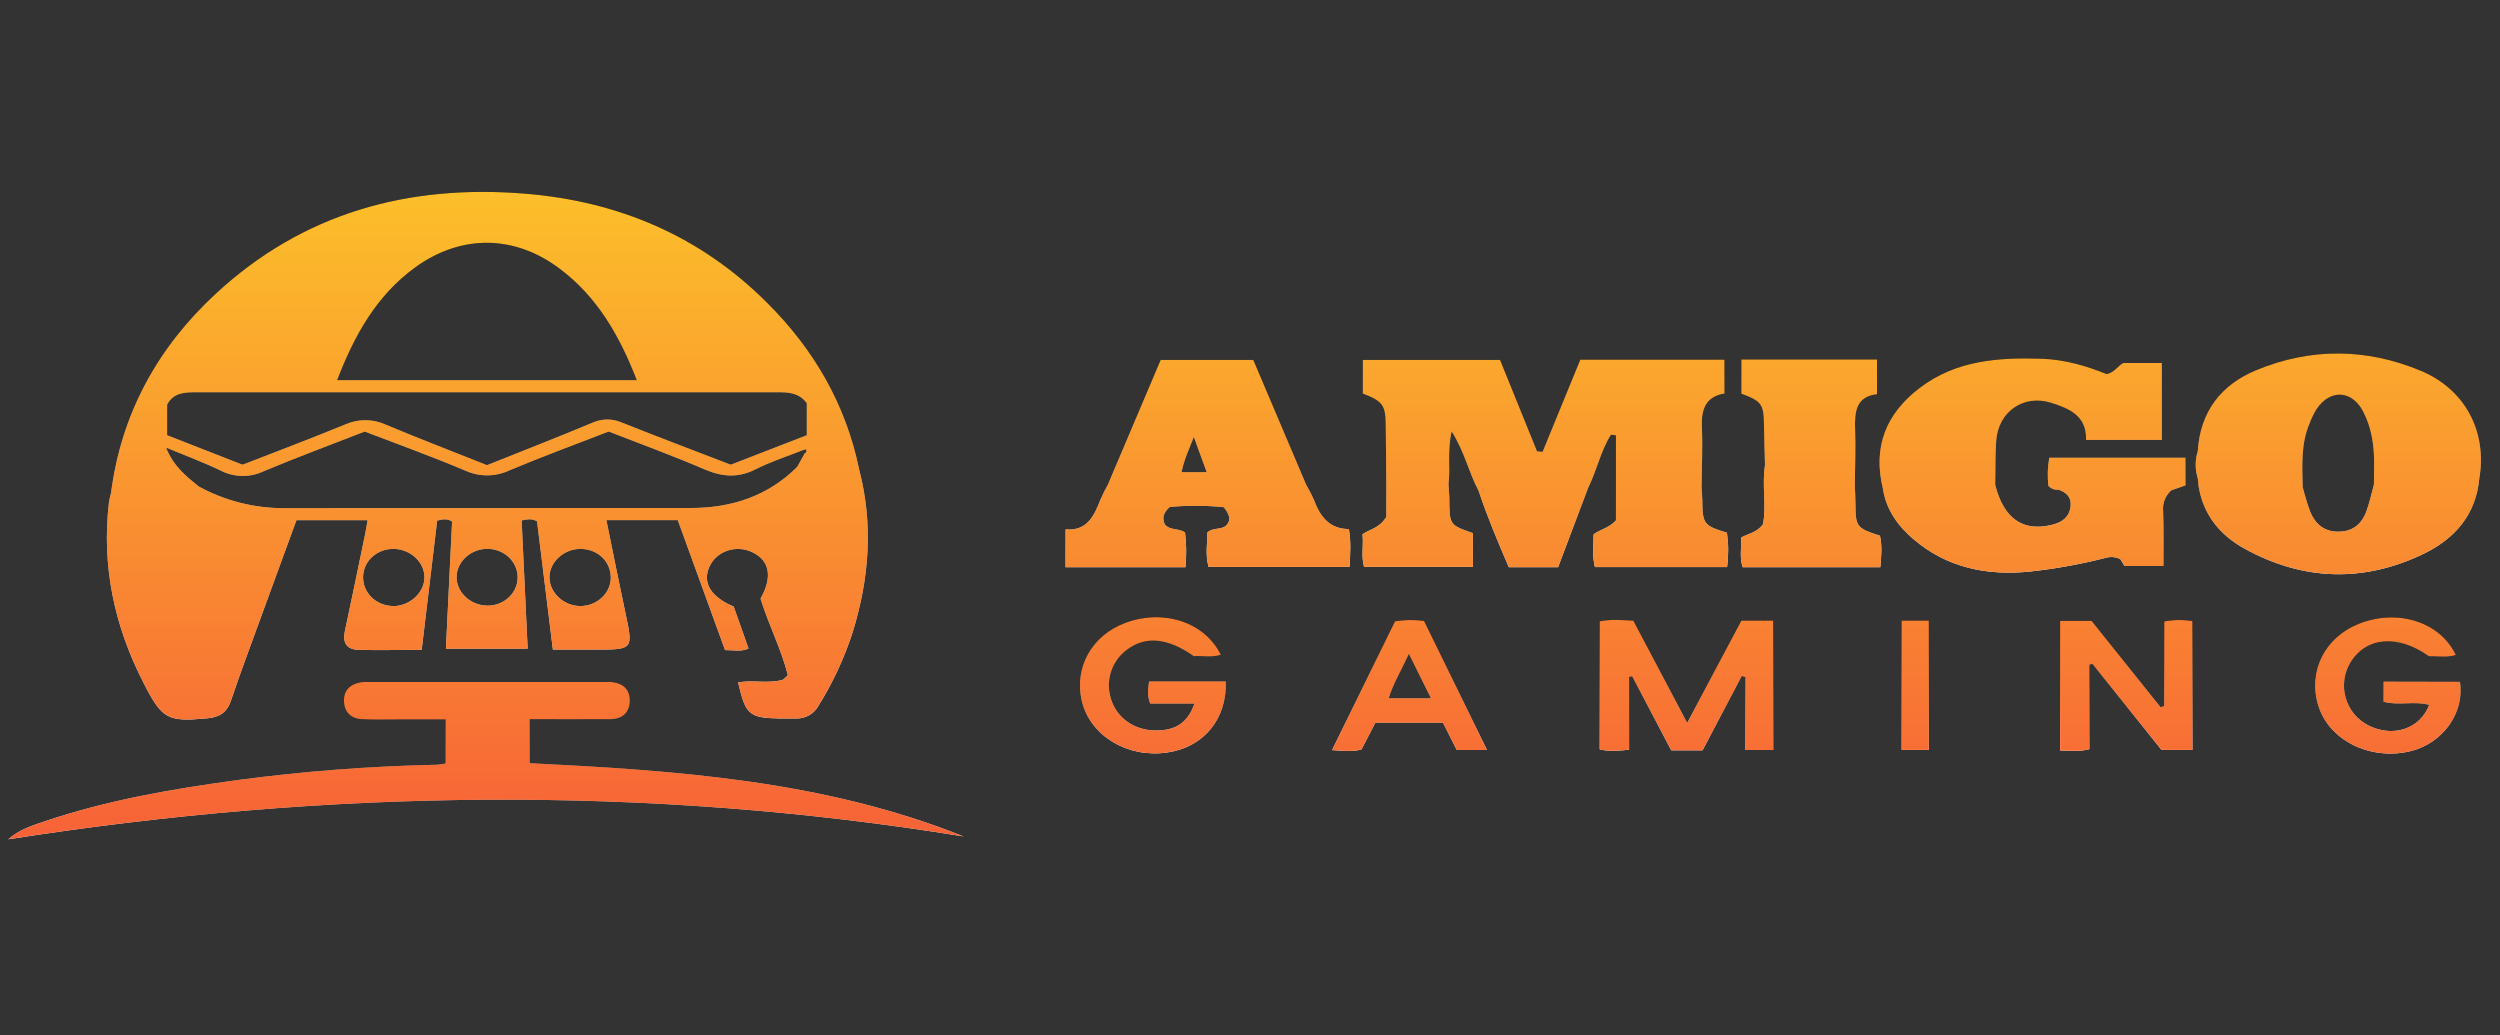 <svg width="99" height="41" viewBox="0 0 99 41" fill="none" xmlns="http://www.w3.org/2000/svg">
<rect x="0" y="0" width="99" height="41" fill="#333333" stroke="none"/>
<g style="mix-blend-mode:luminosity" clip-path="url(#clip0_460_420)">
<path d="M8.232 28.442C8.699 28.396 8.993 28.204 9.149 27.733C9.539 26.576 9.971 25.439 10.388 24.291C10.838 23.058 11.288 21.827 11.74 20.6H14.556C14.517 20.82 14.489 21.006 14.45 21.192C14.188 22.463 13.926 23.735 13.655 25.005C13.557 25.464 13.741 25.723 14.198 25.734C15.017 25.754 15.837 25.734 16.698 25.734L17.313 20.617C17.543 20.558 17.709 20.53 17.902 20.653L17.659 25.687H20.895L20.658 20.609C20.874 20.57 21.051 20.521 21.266 20.645L21.894 25.724H23.629C25.067 25.724 25.073 25.708 24.776 24.314C24.514 23.087 24.27 21.855 24.014 20.598H26.839L28.714 25.746C29.058 25.738 29.352 25.822 29.641 25.679L29.054 24.018C28.143 23.639 27.811 23.074 28.091 22.446C28.373 21.817 29.156 21.559 29.8 21.872C30.488 22.208 30.596 22.854 30.118 23.707C30.436 24.74 30.943 25.706 31.201 26.738C31.093 26.832 31.044 26.908 30.978 26.926C30.404 27.083 29.81 26.919 29.229 27.025C29.531 28.313 29.665 28.427 30.894 28.452C31.104 28.452 31.315 28.452 31.525 28.452C31.707 28.457 31.887 28.412 32.045 28.321C32.203 28.23 32.332 28.096 32.418 27.936C32.984 27.028 33.436 26.055 33.765 25.038C34.42 22.918 34.592 20.776 34.026 18.604C33.499 16.026 32.234 13.841 30.382 11.997C27.744 9.35 24.497 7.97 20.79 7.669C16.165 7.292 11.999 8.43 8.541 11.636C6.247 13.762 4.802 16.376 4.398 19.515C4.363 19.642 4.334 19.772 4.312 19.902C4.02 22.426 4.53 24.801 5.689 27.048C6.425 28.491 6.637 28.592 8.232 28.442ZM15.573 24C14.885 23.993 14.35 23.463 14.379 22.812C14.407 22.191 14.961 21.712 15.623 21.737C16.284 21.762 16.825 22.288 16.808 22.89C16.79 23.491 16.21 24.003 15.57 24.003L15.573 24ZM19.276 23.983C18.614 23.967 18.068 23.442 18.082 22.836C18.096 22.229 18.655 21.725 19.316 21.735C19.977 21.744 20.509 22.251 20.499 22.882C20.488 23.512 19.933 24.003 19.273 23.984L19.276 23.983ZM24.188 22.875C24.188 23.489 23.643 23.998 22.988 24C22.333 24.002 21.773 23.482 21.759 22.884C21.745 22.261 22.333 21.725 23.008 21.737C23.682 21.748 24.188 22.245 24.188 22.875ZM16.45 10.582C18.272 9.265 20.396 9.295 22.185 10.655C23.666 11.772 24.544 13.312 25.22 15.056H13.347C14.03 13.279 14.91 11.694 16.45 10.582ZM6.618 16.025C6.862 15.553 7.306 15.534 7.751 15.534C9.91 15.534 12.068 15.534 14.226 15.534C19.747 15.534 25.268 15.534 30.788 15.534C31.216 15.534 31.634 15.546 31.949 15.966V17.235L28.939 18.403C27.493 17.846 26.047 17.302 24.615 16.729C24.432 16.65 24.235 16.61 24.036 16.612C23.837 16.614 23.641 16.658 23.459 16.74C22.083 17.314 20.706 17.853 19.286 18.421C17.96 17.893 16.609 17.374 15.271 16.814C15.021 16.7 14.75 16.641 14.475 16.639C14.2 16.638 13.927 16.695 13.676 16.806C12.336 17.358 10.98 17.868 9.606 18.404L6.618 17.235V16.025ZM6.576 17.724C7.351 18.047 8.057 18.307 8.732 18.632C8.993 18.767 9.281 18.841 9.575 18.847C9.869 18.854 10.161 18.792 10.427 18.667C11.745 18.113 13.087 17.619 14.442 17.09C15.764 17.598 17.111 18.079 18.425 18.636C18.7 18.762 18.999 18.826 19.301 18.824C19.603 18.822 19.901 18.755 20.174 18.626C21.457 18.087 22.764 17.607 24.102 17.089C25.356 17.578 26.646 18.048 27.904 18.588C28.605 18.889 29.235 18.932 29.929 18.581C30.521 18.28 31.161 18.076 31.781 17.83L31.909 17.79C31.966 17.875 31.93 17.92 31.864 17.957L31.571 18.486C30.41 19.647 28.971 20.115 27.368 20.117C21.983 20.126 16.598 20.117 11.213 20.124C10.045 20.12 8.896 19.824 7.87 19.265C7.375 18.862 6.867 18.462 6.576 17.724Z" fill="url(#paint0_linear_460_420)"/>
<path d="M20.976 28.477C22.074 28.477 23.123 28.485 24.173 28.477C24.647 28.477 24.94 28.209 24.94 27.735C24.94 27.286 24.651 27.047 24.211 27.007C24.115 27.002 24.02 27.002 23.924 27.007H14.633C14.518 27 14.403 27.004 14.288 27.017C13.881 27.088 13.615 27.323 13.621 27.746C13.627 28.193 13.895 28.458 14.34 28.478C14.855 28.502 15.372 28.485 15.887 28.486H17.649V30.236C17.489 30.257 17.379 30.283 17.267 30.285C14.65 30.339 12.038 30.539 9.443 30.886C6.848 31.238 4.272 31.68 1.783 32.521C1.273 32.693 0.75 32.858 0.328 33.236C12.935 31.262 25.536 31.07 38.151 33.122C32.628 30.909 26.801 30.513 20.974 30.222L20.976 28.477Z" fill="url(#paint1_linear_460_420)"/>
<path d="M95.86 14.681C93.71 13.784 91.501 13.764 89.344 14.66C87.959 15.233 87.127 16.302 87.033 17.858C86.921 18.212 86.921 18.592 87.033 18.946L87.07 19.296H91.183C91.168 18.443 91.112 17.584 91.456 16.773C91.53 16.575 91.622 16.384 91.732 16.204C92.269 15.401 93.133 15.441 93.58 16.295C93.912 16.933 94.016 17.626 94.017 18.337C94.017 18.622 94.011 18.911 94.007 19.192C93.906 19.555 93.831 19.929 93.697 20.28C93.503 20.789 93.123 21.067 92.56 21.055C92.013 21.043 91.678 20.735 91.484 20.267C91.368 19.947 91.269 19.622 91.187 19.293H87.073C87.264 20.415 87.938 21.207 88.89 21.73C91.205 23.001 93.593 23.077 95.975 21.931C97.196 21.341 98.051 20.388 98.18 18.949C98.496 17.106 97.632 15.421 95.86 14.681Z" fill="url(#paint2_linear_460_420)"/>
<path d="M83.966 22.142L84.132 22.413H85.666C85.666 21.669 85.68 20.948 85.659 20.227C85.645 20.076 85.667 19.923 85.724 19.782C85.781 19.641 85.87 19.516 85.984 19.416L86.542 19.221V18.125H81.151C81.085 18.49 81.074 18.863 81.116 19.233C81.164 19.291 81.225 19.335 81.295 19.363C81.364 19.391 81.44 19.4 81.514 19.391C81.837 19.499 82.037 19.693 81.994 20.061C81.944 20.485 81.655 20.68 81.284 20.776C80.111 21.075 79.351 20.546 79.009 19.199C79.02 18.626 79.009 18.052 79.048 17.479C79.119 16.316 80.112 15.608 81.217 15.947C81.947 16.177 82.642 16.467 82.607 17.422H85.611V14.376H84.076C83.858 14.491 83.74 14.75 83.422 14.814C82.633 14.493 81.775 14.24 80.868 14.206C79.148 14.15 77.462 14.26 76.016 15.365C74.686 16.381 74.161 17.694 74.562 19.344C74.688 20.181 75.152 20.824 75.775 21.354C77.108 22.489 78.683 22.803 80.381 22.634C81.386 22.525 82.383 22.346 83.363 22.097C83.562 22.033 83.778 22.049 83.966 22.142Z" fill="url(#paint3_linear_460_420)"/>
<path d="M46.929 21.09C46.681 20.906 46.337 21.021 46.126 20.768C46.011 20.517 46.066 20.297 46.323 20.075C47.035 20.01 47.751 20.013 48.462 20.085C48.681 20.358 48.777 20.586 48.547 20.822C48.326 20.994 48.033 20.881 47.811 21.087C47.811 21.53 47.726 21.999 47.862 22.45H53.439C53.473 21.934 53.504 21.465 53.416 20.951C52.629 20.951 52.269 20.437 52.028 19.789C51.937 19.582 51.833 19.38 51.718 19.186L49.632 14.253H45.961L43.876 19.186C43.765 19.383 43.664 19.586 43.574 19.793C43.325 20.444 43.036 21.04 42.197 20.963V22.462H46.942C46.988 22.005 46.983 21.545 46.929 21.09ZM47.273 17.297L47.787 18.7H46.79C46.882 18.215 47.079 17.809 47.279 17.297H47.273Z" fill="url(#paint4_linear_460_420)"/>
<path d="M66.812 28.634L64.681 24.577C64.214 24.556 63.785 24.514 63.349 24.605V29.674C63.719 29.764 64.057 29.736 64.512 29.688V26.796L64.635 26.782L66.182 29.712H67.421L68.975 26.77L69.119 26.809V29.7H70.219V24.577H68.957L66.812 28.634Z" fill="url(#paint5_linear_460_420)"/>
<path d="M85.705 24.61V27.966L85.557 28.008L82.828 24.587H81.581V29.72C81.966 29.72 82.316 29.776 82.737 29.669V26.321L82.86 26.288L85.597 29.697H86.82V24.596C86.45 24.534 86.073 24.539 85.705 24.61Z" fill="url(#paint6_linear_460_420)"/>
<path d="M45.547 27.859H47.301C47.033 28.621 46.561 28.933 45.757 28.927C44.923 28.921 44.24 28.447 44.002 27.705C43.882 27.349 43.879 26.965 43.993 26.607C44.108 26.249 44.334 25.937 44.638 25.718C45.375 25.174 46.244 25.259 47.277 25.983C47.621 25.957 47.981 26.044 48.34 25.926C47.701 24.635 46.077 24.101 44.565 24.665C43.232 25.162 42.525 26.44 42.844 27.77C43.176 29.136 44.633 30.018 46.201 29.802C47.648 29.603 48.588 28.494 48.543 26.987H45.503C45.461 27.288 45.421 27.546 45.547 27.859Z" fill="url(#paint7_linear_460_420)"/>
<path d="M94.391 26.994V27.789C94.988 27.953 95.605 27.747 96.196 27.915C95.835 28.866 94.772 29.214 93.801 28.735C93.582 28.626 93.389 28.473 93.232 28.285C93.076 28.098 92.96 27.88 92.892 27.645C92.824 27.41 92.805 27.164 92.836 26.922C92.868 26.68 92.949 26.446 93.075 26.237C93.698 25.215 94.956 25.108 96.187 25.986C96.531 25.972 96.887 26.047 97.246 25.936C96.63 24.628 94.951 24.094 93.422 24.698C92.057 25.236 91.386 26.588 91.808 27.95C92.236 29.326 93.873 30.129 95.462 29.744C96.746 29.428 97.61 28.21 97.412 27.001L94.391 26.994Z" fill="url(#paint8_linear_460_420)"/>
<path d="M73.474 19.925C73.474 19.678 73.458 19.431 73.45 19.184C73.457 18.46 73.49 17.735 73.463 17.013C73.435 16.29 73.513 15.698 74.33 15.611V14.234H68.958V15.588C69.769 15.891 69.845 16.007 69.854 16.858C69.86 17.372 69.88 17.89 69.894 18.398C69.767 19.201 69.955 20.029 69.815 20.761C69.571 21.092 69.242 21.128 68.949 21.286C68.97 21.672 68.878 22.066 69.01 22.46H74.46C74.503 22.019 74.535 21.611 74.447 21.216C73.513 20.914 73.478 20.863 73.474 19.925Z" fill="url(#paint9_linear_460_420)"/>
<path d="M68.387 21.095C67.469 20.823 67.416 20.743 67.411 19.81C67.411 19.64 67.39 19.466 67.38 19.3C67.388 18.517 67.431 17.733 67.396 16.951C67.362 16.241 67.521 15.709 68.289 15.583V14.243H62.579L61.088 17.895L60.865 17.875L59.404 14.254H53.967V15.584C54.76 15.889 54.869 16.043 54.876 16.846C54.884 17.628 54.892 18.411 54.9 19.194V20.467C54.62 20.926 54.24 20.954 53.956 21.156C54.001 21.598 53.898 22.034 54.018 22.447H58.329V21.113C57.411 20.8 57.399 20.779 57.394 19.799C57.394 19.59 57.37 19.382 57.358 19.173C57.445 18.537 57.3 17.881 57.487 17.083C58.006 17.913 58.17 18.719 58.548 19.424C58.892 20.465 59.324 21.473 59.75 22.461H61.7L62.897 19.301C63.234 18.623 63.386 17.859 63.793 17.213L63.992 17.236V20.607C63.728 20.904 63.377 20.961 63.106 21.159C63.106 21.59 63.046 22.022 63.16 22.456H68.393C68.453 22.004 68.451 21.546 68.387 21.095Z" fill="url(#paint10_linear_460_420)"/>
<path d="M55.242 24.604L52.751 29.704C53.203 29.732 53.561 29.776 53.914 29.678L54.465 28.62H57.142L57.688 29.699H58.882L56.392 24.588C56.01 24.536 55.622 24.541 55.242 24.604ZM54.989 27.653C55.172 27.059 55.489 26.554 55.792 25.894L56.669 27.653H54.989Z" fill="url(#paint11_linear_460_420)"/>
<path d="M75.307 29.698H76.381V24.577H75.302L75.307 29.698Z" fill="url(#paint12_linear_460_420)"/>
<path d="M8.232 28.442C8.699 28.396 8.993 28.204 9.149 27.733C9.539 26.576 9.971 25.439 10.388 24.291C10.838 23.058 11.288 21.827 11.74 20.6H14.556C14.517 20.82 14.489 21.006 14.45 21.192C14.188 22.463 13.926 23.735 13.655 25.005C13.557 25.464 13.741 25.723 14.198 25.734C15.017 25.754 15.837 25.734 16.698 25.734L17.313 20.617C17.543 20.558 17.709 20.53 17.902 20.653L17.659 25.687H20.895L20.658 20.609C20.874 20.57 21.051 20.521 21.266 20.645L21.894 25.724H23.629C25.067 25.724 25.073 25.708 24.776 24.314C24.514 23.087 24.27 21.855 24.014 20.598H26.839L28.714 25.746C29.058 25.738 29.352 25.822 29.641 25.679L29.054 24.018C28.143 23.639 27.811 23.074 28.091 22.446C28.373 21.817 29.156 21.559 29.8 21.872C30.488 22.208 30.596 22.854 30.118 23.707C30.436 24.74 30.943 25.706 31.201 26.738C31.093 26.832 31.044 26.908 30.978 26.926C30.404 27.083 29.81 26.919 29.229 27.025C29.531 28.313 29.665 28.427 30.894 28.452C31.104 28.452 31.315 28.452 31.525 28.452C31.707 28.457 31.887 28.412 32.045 28.321C32.203 28.23 32.332 28.096 32.418 27.936C32.984 27.028 33.436 26.055 33.765 25.038C34.42 22.918 34.592 20.776 34.026 18.604C33.499 16.026 32.234 13.841 30.382 11.997C27.744 9.35 24.497 7.97 20.79 7.669C16.165 7.292 11.999 8.43 8.541 11.636C6.247 13.762 4.802 16.376 4.398 19.515C4.363 19.642 4.334 19.772 4.312 19.902C4.02 22.426 4.53 24.801 5.689 27.048C6.425 28.491 6.637 28.592 8.232 28.442ZM15.573 24C14.885 23.993 14.35 23.463 14.379 22.812C14.407 22.191 14.961 21.712 15.623 21.737C16.284 21.762 16.825 22.288 16.808 22.89C16.79 23.491 16.21 24.003 15.57 24.003L15.573 24ZM19.276 23.983C18.614 23.967 18.068 23.442 18.082 22.836C18.096 22.229 18.655 21.725 19.316 21.735C19.977 21.744 20.509 22.251 20.499 22.882C20.488 23.512 19.933 24.003 19.273 23.984L19.276 23.983ZM24.188 22.875C24.188 23.489 23.643 23.998 22.988 24C22.333 24.002 21.773 23.482 21.759 22.884C21.745 22.261 22.333 21.725 23.008 21.737C23.682 21.748 24.188 22.245 24.188 22.875ZM16.45 10.582C18.272 9.265 20.396 9.295 22.185 10.655C23.666 11.772 24.544 13.312 25.22 15.056H13.347C14.03 13.279 14.91 11.694 16.45 10.582ZM6.618 16.025C6.862 15.553 7.306 15.534 7.751 15.534C9.91 15.534 12.068 15.534 14.226 15.534C19.747 15.534 25.268 15.534 30.788 15.534C31.216 15.534 31.634 15.546 31.949 15.966V17.235L28.939 18.403C27.493 17.846 26.047 17.302 24.615 16.729C24.432 16.65 24.235 16.61 24.036 16.612C23.837 16.614 23.641 16.658 23.459 16.74C22.083 17.314 20.706 17.853 19.286 18.421C17.96 17.893 16.609 17.374 15.271 16.814C15.021 16.7 14.75 16.641 14.475 16.639C14.2 16.638 13.927 16.695 13.676 16.806C12.336 17.358 10.98 17.868 9.606 18.404L6.618 17.235V16.025ZM6.576 17.724C7.351 18.047 8.057 18.307 8.732 18.632C8.993 18.767 9.281 18.841 9.575 18.847C9.869 18.854 10.161 18.792 10.427 18.667C11.745 18.113 13.087 17.619 14.442 17.09C15.764 17.598 17.111 18.079 18.425 18.636C18.7 18.762 18.999 18.826 19.301 18.824C19.603 18.822 19.901 18.755 20.174 18.626C21.457 18.087 22.764 17.607 24.102 17.089C25.356 17.578 26.646 18.048 27.904 18.588C28.605 18.889 29.235 18.932 29.929 18.581C30.521 18.28 31.161 18.076 31.781 17.83L31.909 17.79C31.966 17.875 31.93 17.92 31.864 17.957L31.571 18.486C30.41 19.647 28.971 20.115 27.368 20.117C21.983 20.126 16.598 20.117 11.213 20.124C10.045 20.12 8.896 19.824 7.87 19.265C7.375 18.862 6.867 18.462 6.576 17.724Z" fill="url(#paint13_linear_460_420)"/>
<path d="M20.976 28.477C22.074 28.477 23.123 28.485 24.173 28.477C24.647 28.477 24.94 28.209 24.94 27.735C24.94 27.286 24.651 27.047 24.211 27.007C24.115 27.002 24.02 27.002 23.924 27.007H14.633C14.518 27 14.403 27.004 14.288 27.017C13.881 27.088 13.615 27.323 13.621 27.746C13.627 28.193 13.895 28.458 14.34 28.478C14.855 28.502 15.372 28.485 15.887 28.486H17.649V30.236C17.489 30.257 17.379 30.283 17.267 30.285C14.65 30.339 12.038 30.539 9.443 30.886C6.848 31.238 4.272 31.68 1.783 32.521C1.273 32.693 0.75 32.858 0.328 33.236C12.935 31.262 25.536 31.07 38.151 33.122C32.628 30.909 26.801 30.513 20.974 30.222L20.976 28.477Z" fill="url(#paint14_linear_460_420)"/>
<path d="M95.86 14.681C93.71 13.784 91.501 13.764 89.344 14.66C87.959 15.233 87.127 16.302 87.033 17.858C86.921 18.212 86.921 18.592 87.033 18.946L87.07 19.296H91.183C91.168 18.443 91.112 17.584 91.456 16.773C91.53 16.575 91.622 16.384 91.732 16.204C92.269 15.401 93.133 15.441 93.58 16.295C93.912 16.933 94.016 17.626 94.017 18.337C94.017 18.622 94.011 18.911 94.007 19.192C93.906 19.555 93.831 19.929 93.697 20.28C93.503 20.789 93.123 21.067 92.56 21.055C92.013 21.043 91.678 20.735 91.484 20.267C91.368 19.947 91.269 19.622 91.187 19.293H87.073C87.264 20.415 87.938 21.207 88.89 21.73C91.205 23.001 93.593 23.077 95.975 21.931C97.196 21.341 98.051 20.388 98.18 18.949C98.496 17.106 97.632 15.421 95.86 14.681Z" fill="url(#paint15_linear_460_420)"/>
<path d="M83.966 22.142L84.132 22.413H85.666C85.666 21.669 85.68 20.948 85.659 20.227C85.645 20.076 85.667 19.923 85.724 19.782C85.781 19.641 85.87 19.516 85.984 19.416L86.542 19.221V18.125H81.151C81.085 18.49 81.074 18.863 81.116 19.233C81.164 19.291 81.225 19.335 81.295 19.363C81.364 19.391 81.44 19.4 81.514 19.391C81.837 19.499 82.037 19.693 81.994 20.061C81.944 20.485 81.655 20.68 81.284 20.776C80.111 21.075 79.351 20.546 79.009 19.199C79.02 18.626 79.009 18.052 79.048 17.479C79.119 16.316 80.112 15.608 81.217 15.947C81.947 16.177 82.642 16.467 82.607 17.422H85.611V14.376H84.076C83.858 14.491 83.74 14.75 83.422 14.814C82.633 14.493 81.775 14.24 80.868 14.206C79.148 14.15 77.462 14.26 76.016 15.365C74.686 16.381 74.161 17.694 74.562 19.344C74.688 20.181 75.152 20.824 75.775 21.354C77.108 22.489 78.683 22.803 80.381 22.634C81.386 22.525 82.383 22.346 83.363 22.097C83.562 22.033 83.778 22.049 83.966 22.142Z" fill="url(#paint16_linear_460_420)"/>
<path d="M46.929 21.09C46.681 20.906 46.337 21.021 46.126 20.768C46.011 20.517 46.066 20.297 46.323 20.075C47.035 20.01 47.751 20.013 48.462 20.085C48.681 20.358 48.777 20.586 48.547 20.822C48.326 20.994 48.033 20.881 47.811 21.087C47.811 21.53 47.726 21.999 47.862 22.45H53.439C53.473 21.934 53.504 21.465 53.416 20.951C52.629 20.951 52.269 20.437 52.028 19.789C51.937 19.582 51.833 19.38 51.718 19.186L49.632 14.253H45.961L43.876 19.186C43.765 19.383 43.664 19.586 43.574 19.793C43.325 20.444 43.036 21.04 42.197 20.963V22.462H46.942C46.988 22.005 46.983 21.545 46.929 21.09ZM47.273 17.297L47.787 18.7H46.79C46.882 18.215 47.079 17.809 47.279 17.297H47.273Z" fill="url(#paint17_linear_460_420)"/>
<path d="M66.812 28.634L64.681 24.577C64.214 24.556 63.785 24.514 63.349 24.605V29.674C63.719 29.764 64.057 29.736 64.512 29.688V26.796L64.635 26.782L66.182 29.712H67.421L68.975 26.77L69.119 26.809V29.7H70.219V24.577H68.957L66.812 28.634Z" fill="url(#paint18_linear_460_420)"/>
<path d="M85.705 24.61V27.966L85.557 28.008L82.828 24.587H81.581V29.72C81.966 29.72 82.316 29.776 82.737 29.669V26.321L82.86 26.288L85.597 29.697H86.82V24.596C86.45 24.534 86.073 24.539 85.705 24.61Z" fill="url(#paint19_linear_460_420)"/>
<path d="M45.547 27.859H47.301C47.033 28.621 46.561 28.933 45.757 28.927C44.923 28.921 44.24 28.447 44.002 27.705C43.882 27.349 43.879 26.965 43.993 26.607C44.108 26.249 44.334 25.937 44.638 25.718C45.375 25.174 46.244 25.259 47.277 25.983C47.621 25.957 47.981 26.044 48.34 25.926C47.701 24.635 46.077 24.101 44.565 24.665C43.232 25.162 42.525 26.44 42.844 27.77C43.176 29.136 44.633 30.018 46.201 29.802C47.648 29.603 48.588 28.494 48.543 26.987H45.503C45.461 27.288 45.421 27.546 45.547 27.859Z" fill="url(#paint20_linear_460_420)"/>
<path d="M94.391 26.994V27.789C94.988 27.953 95.605 27.747 96.196 27.915C95.835 28.866 94.772 29.214 93.801 28.735C93.582 28.626 93.389 28.473 93.232 28.285C93.076 28.098 92.96 27.88 92.892 27.645C92.824 27.41 92.805 27.164 92.836 26.922C92.868 26.68 92.949 26.446 93.075 26.237C93.698 25.215 94.956 25.108 96.187 25.986C96.531 25.972 96.887 26.047 97.246 25.936C96.63 24.628 94.951 24.094 93.422 24.698C92.057 25.236 91.386 26.588 91.808 27.95C92.236 29.326 93.873 30.129 95.462 29.744C96.746 29.428 97.61 28.21 97.412 27.001L94.391 26.994Z" fill="url(#paint21_linear_460_420)"/>
<path d="M73.474 19.925C73.474 19.678 73.458 19.431 73.45 19.184C73.457 18.46 73.49 17.735 73.463 17.013C73.435 16.29 73.513 15.698 74.33 15.611V14.234H68.958V15.588C69.769 15.891 69.845 16.007 69.854 16.858C69.86 17.372 69.88 17.89 69.894 18.398C69.767 19.201 69.955 20.029 69.815 20.761C69.571 21.092 69.242 21.128 68.949 21.286C68.97 21.672 68.878 22.066 69.01 22.46H74.46C74.503 22.019 74.535 21.611 74.447 21.216C73.513 20.914 73.478 20.863 73.474 19.925Z" fill="url(#paint22_linear_460_420)"/>
<path d="M68.387 21.095C67.469 20.823 67.416 20.743 67.411 19.81C67.411 19.64 67.39 19.466 67.38 19.3C67.388 18.517 67.431 17.733 67.396 16.951C67.362 16.241 67.521 15.709 68.289 15.583V14.243H62.579L61.088 17.895L60.865 17.875L59.404 14.254H53.967V15.584C54.76 15.889 54.869 16.043 54.876 16.846C54.884 17.628 54.892 18.411 54.9 19.194V20.467C54.62 20.926 54.24 20.954 53.956 21.156C54.001 21.598 53.898 22.034 54.018 22.447H58.329V21.113C57.411 20.8 57.399 20.779 57.394 19.799C57.394 19.59 57.37 19.382 57.358 19.173C57.445 18.537 57.3 17.881 57.487 17.083C58.006 17.913 58.17 18.719 58.548 19.424C58.892 20.465 59.324 21.473 59.75 22.461H61.7L62.897 19.301C63.234 18.623 63.386 17.859 63.793 17.213L63.992 17.236V20.607C63.728 20.904 63.377 20.961 63.106 21.159C63.106 21.59 63.046 22.022 63.16 22.456H68.393C68.453 22.004 68.451 21.546 68.387 21.095Z" fill="url(#paint23_linear_460_420)"/>
<path d="M55.242 24.604L52.751 29.704C53.203 29.732 53.561 29.776 53.914 29.678L54.465 28.62H57.142L57.688 29.699H58.882L56.392 24.588C56.01 24.536 55.622 24.541 55.242 24.604ZM54.989 27.653C55.172 27.059 55.489 26.554 55.792 25.894L56.669 27.653H54.989Z" fill="url(#paint24_linear_460_420)"/>
<path d="M75.307 29.698H76.381V24.577H75.302L75.307 29.698Z" fill="url(#paint25_linear_460_420)"/>
</g>
<defs>
<linearGradient id="paint0_linear_460_420" x1="19.296" y1="28.495" x2="19.296" y2="7.6" gradientUnits="userSpaceOnUse">
<stop stop-color="white"/>
<stop offset="1"/>
</linearGradient>
<linearGradient id="paint1_linear_460_420" x1="19.239" y1="33.241" x2="19.239" y2="26.995" gradientUnits="userSpaceOnUse">
<stop stop-color="white"/>
<stop offset="1"/>
</linearGradient>
<linearGradient id="paint2_linear_460_420" x1="92.598" y1="22.742" x2="92.598" y2="14" gradientUnits="userSpaceOnUse">
<stop stop-color="white"/>
<stop offset="1"/>
</linearGradient>
<linearGradient id="paint3_linear_460_420" x1="80.488" y1="22.677" x2="80.488" y2="14.194" gradientUnits="userSpaceOnUse">
<stop stop-color="white"/>
<stop offset="1"/>
</linearGradient>
<linearGradient id="paint4_linear_460_420" x1="47.834" y1="22.462" x2="47.834" y2="14.246" gradientUnits="userSpaceOnUse">
<stop stop-color="white"/>
<stop offset="1"/>
</linearGradient>
<linearGradient id="paint5_linear_460_420" x1="66.781" y1="29.735" x2="66.781" y2="24.552" gradientUnits="userSpaceOnUse">
<stop stop-color="white"/>
<stop offset="1"/>
</linearGradient>
<linearGradient id="paint6_linear_460_420" x1="84.201" y1="29.734" x2="84.201" y2="24.553" gradientUnits="userSpaceOnUse">
<stop stop-color="white"/>
<stop offset="1"/>
</linearGradient>
<linearGradient id="paint7_linear_460_420" x1="45.663" y1="29.837" x2="45.663" y2="24.442" gradientUnits="userSpaceOnUse">
<stop stop-color="white"/>
<stop offset="1"/>
</linearGradient>
<linearGradient id="paint8_linear_460_420" x1="94.567" y1="29.834" x2="94.567" y2="24.444" gradientUnits="userSpaceOnUse">
<stop stop-color="white"/>
<stop offset="1"/>
</linearGradient>
<linearGradient id="paint9_linear_460_420" x1="71.721" y1="22.46" x2="71.721" y2="14.236" gradientUnits="userSpaceOnUse">
<stop stop-color="white"/>
<stop offset="1"/>
</linearGradient>
<linearGradient id="paint10_linear_460_420" x1="61.194" y1="22.46" x2="61.194" y2="14.243" gradientUnits="userSpaceOnUse">
<stop stop-color="white"/>
<stop offset="1"/>
</linearGradient>
<linearGradient id="paint11_linear_460_420" x1="55.817" y1="29.738" x2="55.817" y2="24.552" gradientUnits="userSpaceOnUse">
<stop stop-color="white"/>
<stop offset="1"/>
</linearGradient>
<linearGradient id="paint12_linear_460_420" x1="75.846" y1="29.698" x2="75.846" y2="24.582" gradientUnits="userSpaceOnUse">
<stop stop-color="white"/>
<stop offset="1"/>
</linearGradient>
<linearGradient id="paint13_linear_460_420" x1="49.286" y1="33.241" x2="49.286" y2="7.6" gradientUnits="userSpaceOnUse">
<stop stop-color="#F76237"/>
<stop offset="1" stop-color="#FCBF2A"/>
</linearGradient>
<linearGradient id="paint14_linear_460_420" x1="49.286" y1="33.241" x2="49.286" y2="7.6" gradientUnits="userSpaceOnUse">
<stop stop-color="#F76237"/>
<stop offset="1" stop-color="#FCBF2A"/>
</linearGradient>
<linearGradient id="paint15_linear_460_420" x1="49.286" y1="33.242" x2="49.286" y2="7.6" gradientUnits="userSpaceOnUse">
<stop stop-color="#F76237"/>
<stop offset="1" stop-color="#FCBF2A"/>
</linearGradient>
<linearGradient id="paint16_linear_460_420" x1="49.286" y1="33.241" x2="49.286" y2="7.6" gradientUnits="userSpaceOnUse">
<stop stop-color="#F76237"/>
<stop offset="1" stop-color="#FCBF2A"/>
</linearGradient>
<linearGradient id="paint17_linear_460_420" x1="49.286" y1="33.241" x2="49.286" y2="7.6" gradientUnits="userSpaceOnUse">
<stop stop-color="#F76237"/>
<stop offset="1" stop-color="#FCBF2A"/>
</linearGradient>
<linearGradient id="paint18_linear_460_420" x1="49.286" y1="33.241" x2="49.286" y2="7.6" gradientUnits="userSpaceOnUse">
<stop stop-color="#F76237"/>
<stop offset="1" stop-color="#FCBF2A"/>
</linearGradient>
<linearGradient id="paint19_linear_460_420" x1="49.286" y1="33.242" x2="49.286" y2="7.6" gradientUnits="userSpaceOnUse">
<stop stop-color="#F76237"/>
<stop offset="1" stop-color="#FCBF2A"/>
</linearGradient>
<linearGradient id="paint20_linear_460_420" x1="49.286" y1="33.241" x2="49.286" y2="7.6" gradientUnits="userSpaceOnUse">
<stop stop-color="#F76237"/>
<stop offset="1" stop-color="#FCBF2A"/>
</linearGradient>
<linearGradient id="paint21_linear_460_420" x1="49.286" y1="33.241" x2="49.286" y2="7.6" gradientUnits="userSpaceOnUse">
<stop stop-color="#F76237"/>
<stop offset="1" stop-color="#FCBF2A"/>
</linearGradient>
<linearGradient id="paint22_linear_460_420" x1="49.287" y1="33.241" x2="49.287" y2="7.6" gradientUnits="userSpaceOnUse">
<stop stop-color="#F76237"/>
<stop offset="1" stop-color="#FCBF2A"/>
</linearGradient>
<linearGradient id="paint23_linear_460_420" x1="49.286" y1="33.242" x2="49.286" y2="7.6" gradientUnits="userSpaceOnUse">
<stop stop-color="#F76237"/>
<stop offset="1" stop-color="#FCBF2A"/>
</linearGradient>
<linearGradient id="paint24_linear_460_420" x1="49.286" y1="33.241" x2="49.286" y2="7.6" gradientUnits="userSpaceOnUse">
<stop stop-color="#F76237"/>
<stop offset="1" stop-color="#FCBF2A"/>
</linearGradient>
<linearGradient id="paint25_linear_460_420" x1="49.286" y1="33.241" x2="49.286" y2="7.6" gradientUnits="userSpaceOnUse">
<stop stop-color="#F76237"/>
<stop offset="1" stop-color="#FCBF2A"/>
</linearGradient>
<clipPath id="clip0_460_420">
<rect width="97.917" height="40" fill="white" transform="translate(0.328 0.421)"/>
</clipPath>
</defs>
</svg>
